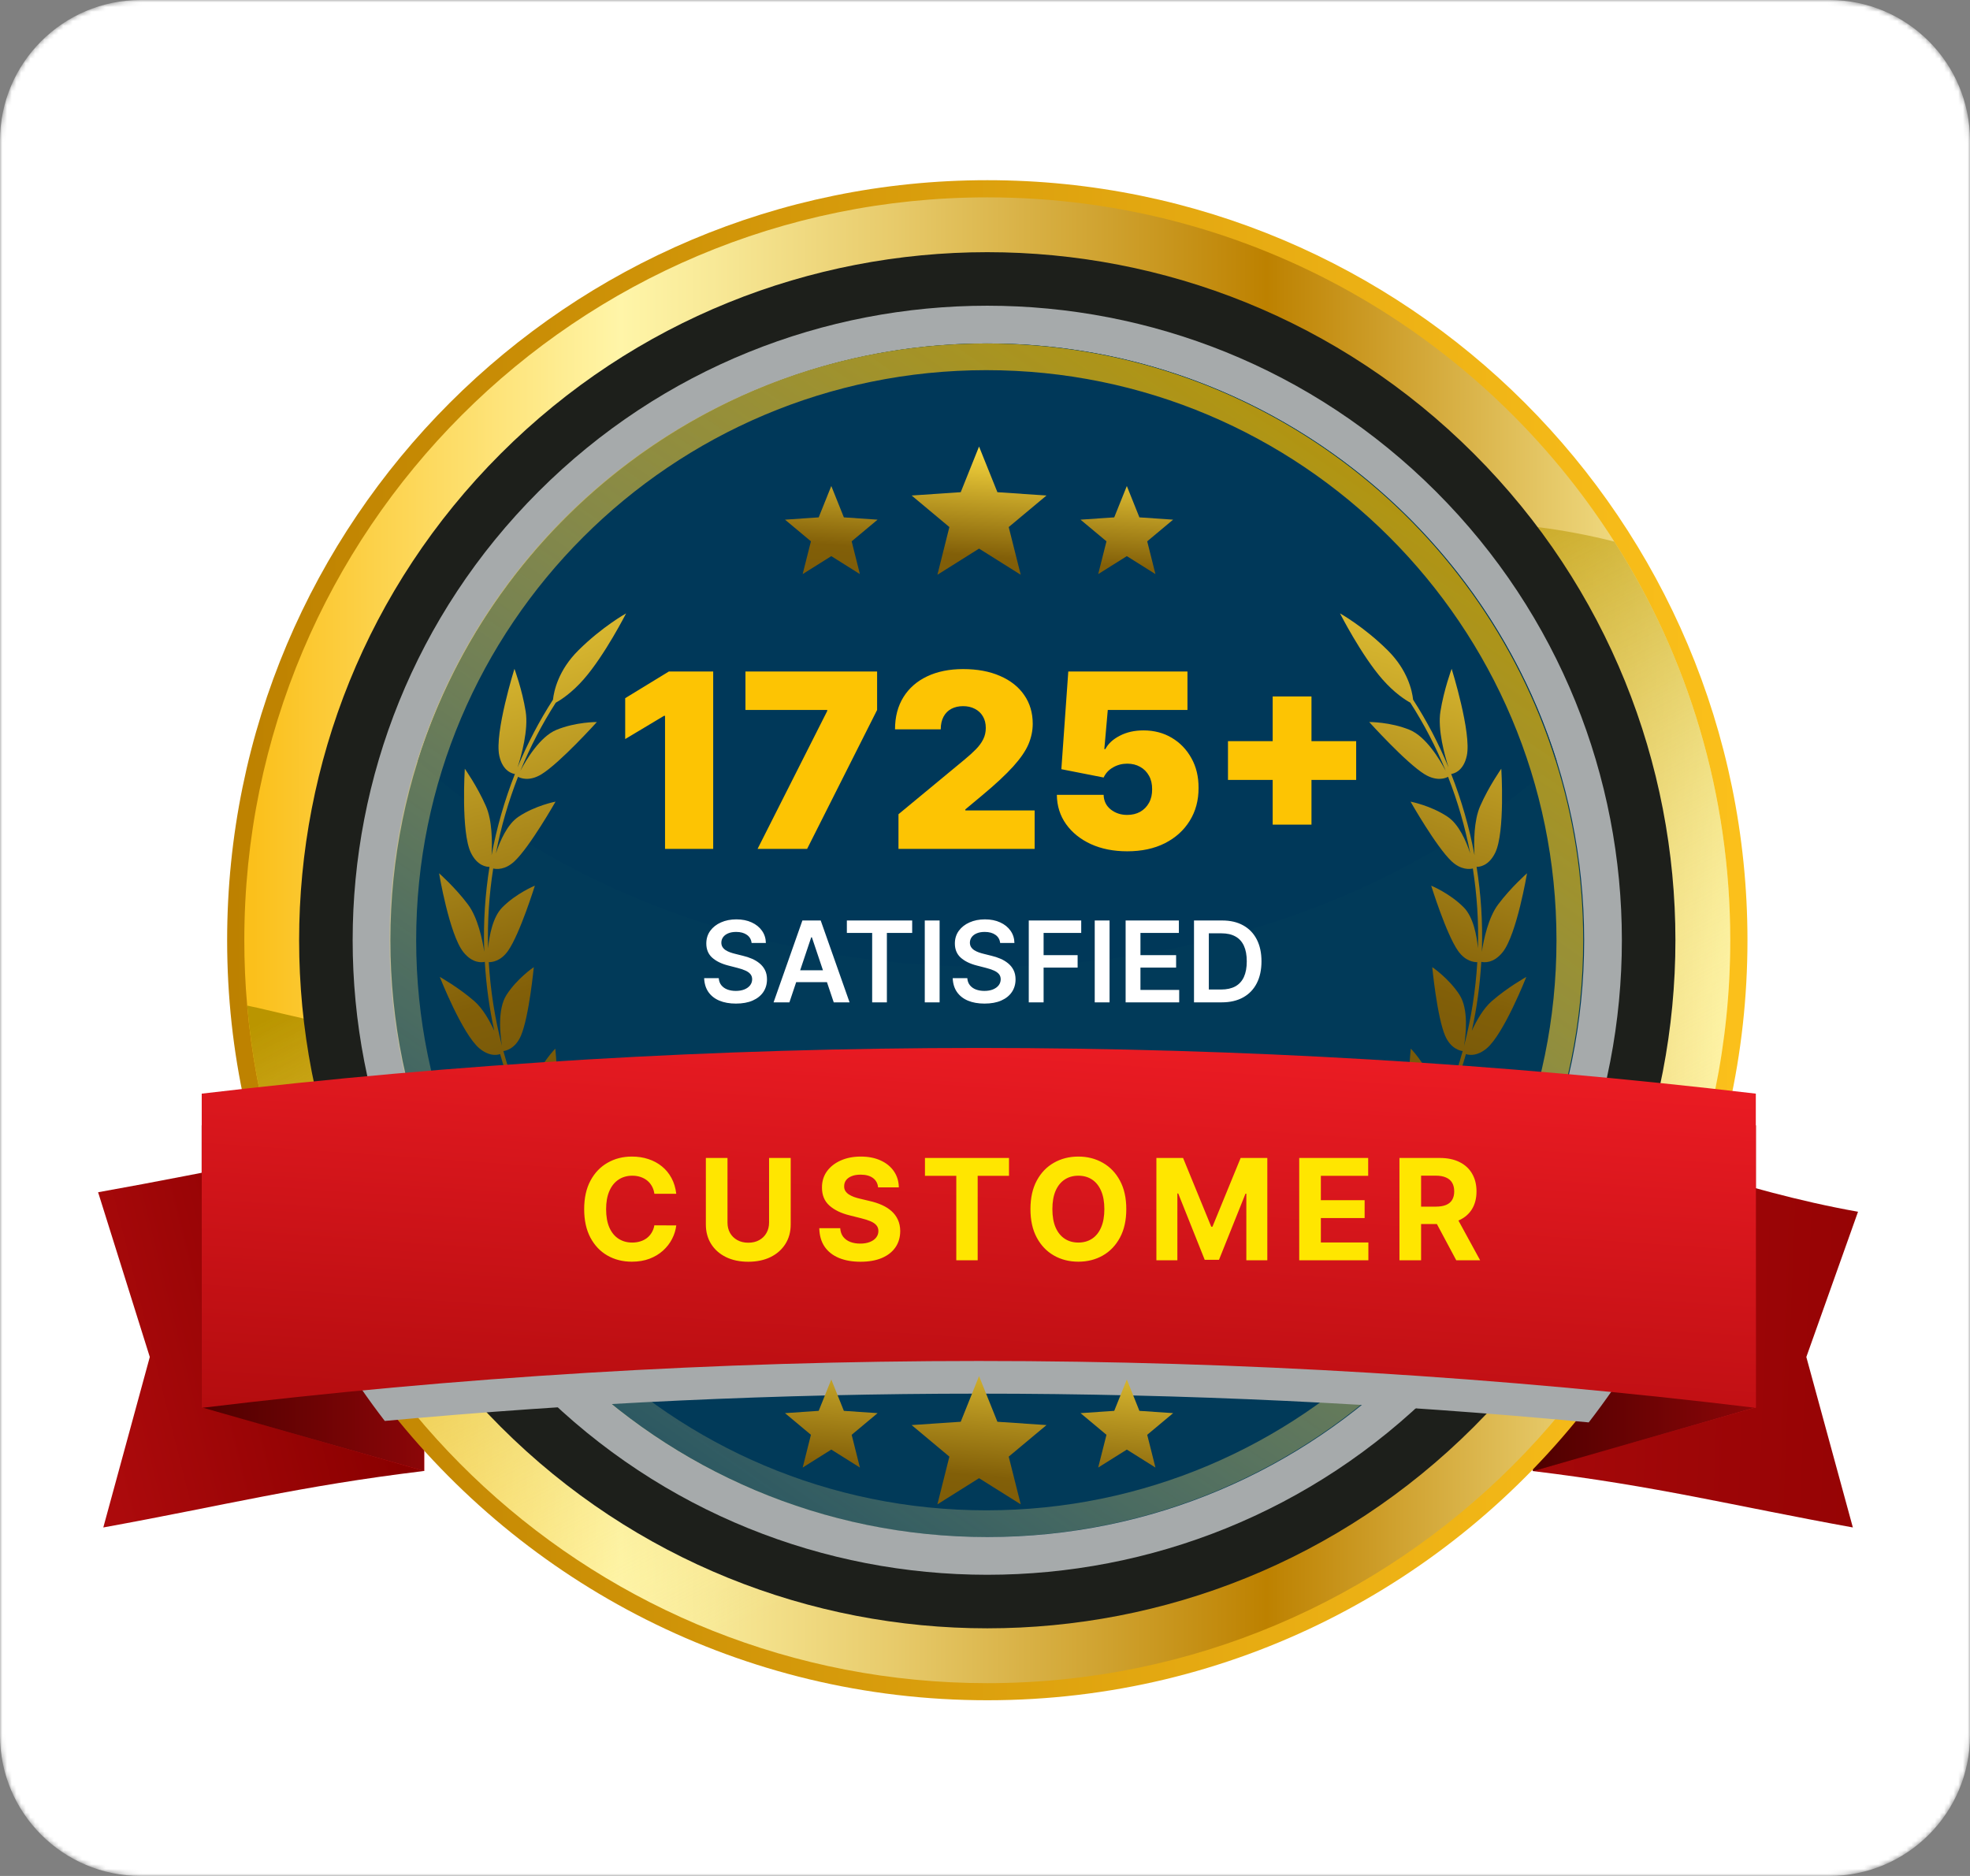 <svg width="420" height="400" viewBox="0 0 420 400" fill="none" xmlns="http://www.w3.org/2000/svg">
<rect x="0" y="0" width="420" height="400" fill="#808080" stroke="none"/>
<g clip-path="url(#clip0_311_52)">
<mask id="mask0_311_52" style="mask-type:luminance" maskUnits="userSpaceOnUse" x="0" y="0" width="420" height="400">
<path d="M390 0H30C13.431 0 0 13.431 0 30V370C0 386.569 13.431 400 30 400H390C406.569 400 420 386.569 420 370V30C420 13.431 406.569 0 390 0Z" fill="white"/>
</mask>
<g mask="url(#mask0_311_52)">
<path d="M390 0H30C13.431 0 0 13.431 0 30V370C0 386.569 13.431 400 30 400H390C406.569 400 420 386.569 420 370V30C420 13.431 406.569 0 390 0Z" fill="white"/>
<path d="M90.282 242.305C63.234 245.505 47.467 249.487 20.915 254.216L31.936 289.345L22.024 325.691C48.207 320.929 63.604 316.905 90.282 313.663V242.305Z" fill="url(#paint0_linear_311_52)"/>
<path d="M326.76 242.305C353.808 245.505 369.574 253.645 396.127 258.374L385.106 289.345L395.026 325.691C368.844 320.929 353.446 316.905 326.768 313.663V242.305H326.76Z" fill="url(#paint1_linear_311_52)"/>
<path d="M42.999 239.953V300.072L90.434 313.663V252.629L42.999 239.953Z" fill="url(#paint2_linear_311_52)"/>
<path d="M374.337 239.953V300.072L326.902 313.663V252.629L374.337 239.953Z" fill="url(#paint3_linear_311_52)"/>
<path d="M42.999 239.953V300.072L90.434 313.663V252.629L42.999 239.953Z" fill="url(#paint4_linear_311_52)"/>
<path d="M374.337 239.953V300.072L326.902 313.663V252.629L374.337 239.953Z" fill="url(#paint5_linear_311_52)"/>
<path d="M372.556 200.49C372.556 212.611 371.221 224.438 368.684 235.803C363.459 259.416 353.043 281.087 338.713 299.584C309.094 337.88 262.676 362.534 210.495 362.534C158.188 362.534 111.661 337.754 82.034 299.265C67.746 280.726 57.397 259.037 52.206 235.391C49.719 224.161 48.426 212.476 48.426 200.49C48.426 110.979 120.993 38.42 210.495 38.42C299.997 38.428 372.556 110.979 372.556 200.49Z" fill="url(#paint6_linear_311_52)"/>
<path d="M368.885 200.49C368.885 287.968 297.981 358.889 210.487 358.889C127.705 358.889 59.749 295.36 52.701 214.417C52.289 209.839 52.088 205.186 52.088 200.499C52.088 113.004 123.009 42.083 210.487 42.083C266.708 42.083 316.075 71.349 344.173 115.491C359.822 140.044 368.885 169.217 368.885 200.49Z" fill="url(#paint7_linear_311_52)"/>
<path d="M368.886 200.49C368.886 287.967 297.981 358.889 210.487 358.889C127.705 358.889 59.749 295.359 52.701 214.417C53.482 214.568 54.255 214.736 55.053 214.921C83.454 221.633 103.824 226.597 130.754 211.544C162.993 193.509 185.841 162.883 215.745 141.639C253.856 114.575 302.366 104.822 344.164 115.482C359.822 140.043 368.886 169.217 368.886 200.49Z" fill="url(#paint8_linear_311_52)"/>
<path d="M314.225 304.225C371.52 246.93 371.52 154.037 314.225 96.742C256.93 39.447 164.037 39.447 106.742 96.742C49.447 154.037 49.447 246.93 106.742 304.225C164.037 361.52 256.93 361.52 314.225 304.225Z" fill="#1D1F1B"/>
<path d="M306.153 296.153C358.99 243.316 358.99 157.651 306.153 104.814C253.316 51.977 167.651 51.977 114.814 104.814C61.977 157.651 61.977 243.316 114.814 296.153C167.651 348.99 253.316 348.99 306.153 296.153Z" fill="#A6AAAB"/>
<path d="M210.487 327.734C280.766 327.734 337.738 270.761 337.738 200.482C337.738 130.203 280.766 73.231 210.487 73.231C140.208 73.231 83.235 130.203 83.235 200.482C83.235 270.761 140.208 327.734 210.487 327.734Z" fill="#013A59"/>
<path d="M331.883 162.254C302.408 189.15 258.963 206.127 210.487 206.127C162.01 206.127 118.549 189.125 89.09 162.228C105.327 110.644 153.543 73.231 210.487 73.231C267.43 73.231 315.663 110.644 331.883 162.254Z" fill="#003859"/>
<path d="M210.284 322.038C143.151 322.038 88.727 267.614 88.727 200.481C88.727 133.349 143.151 78.925 210.284 78.925C277.417 78.925 331.84 133.349 331.84 200.481C331.84 267.614 277.417 322.038 210.284 322.038ZM331.681 162.253C315.46 110.643 267.227 73.238 210.284 73.238C153.34 73.238 105.124 110.643 88.887 162.236C85.065 174.324 83.032 187.167 83.032 200.498C83.032 270.764 140.009 327.725 210.284 327.725C280.558 327.725 337.535 270.764 337.535 200.49C337.535 187.167 335.503 174.315 331.681 162.253Z" fill="url(#paint9_linear_311_52)"/>
<path d="M316.957 223.54C320.619 220.482 325.407 208.302 325.407 208.302C325.407 208.302 321.417 210.52 318.032 213.477C316.268 215.022 314.832 217.534 313.79 219.777C314.848 214.98 315.52 210.075 315.806 205.085C316.369 205.22 318.393 205.488 320.376 203.01C323.374 199.247 325.558 186.202 325.558 186.202C325.558 186.202 322.106 189.234 319.393 192.863C317.326 195.618 316.335 200.264 315.915 202.952C315.924 202.784 315.932 202.616 315.94 202.439C316.125 196.542 315.73 190.645 314.806 184.841C315.453 184.849 317.419 184.623 318.78 181.817C320.913 177.441 320.073 163.908 320.073 163.908C320.073 163.908 317.402 167.688 315.562 171.897C314.218 174.963 314.21 179.532 314.361 182.338C313.252 176.416 311.589 170.612 309.388 165.034C309.783 164.984 311.992 164.564 312.723 161.12C313.765 156.256 309.489 142.606 309.489 142.606C309.489 142.606 307.843 147.033 307.095 151.703C306.474 155.592 308.002 161.086 308.826 163.64C306.742 158.591 304.213 153.753 301.273 149.192C301.063 147.293 300.123 142.908 295.864 138.675C290.808 133.643 285.684 130.787 285.684 130.787C285.684 130.787 290.219 139.7 294.721 144.84C297.266 147.747 299.594 149.234 300.678 149.83C303.618 154.416 306.146 159.28 308.221 164.354C307.003 162.035 304.063 157.079 300.543 155.626C296.377 153.912 291.915 153.954 291.915 153.954C291.915 153.954 299.779 162.674 303.727 165.093C306.39 166.722 308.271 165.882 308.725 165.63C310.783 170.906 312.37 176.374 313.446 181.968C312.58 179.331 311.026 175.752 308.624 174.148C305.02 171.737 300.728 170.931 300.728 170.931C300.728 170.931 306.204 180.574 309.471 183.64C311.479 185.53 313.328 185.345 314.008 185.186C314.89 190.805 315.26 196.509 315.1 202.212C314.84 199.491 314.118 195.56 312.076 193.485C309.103 190.469 305.13 188.848 305.13 188.848C305.13 188.848 308.313 199.121 310.842 202.733C312.421 204.984 314.286 205.169 314.958 205.152C314.596 211.259 313.639 217.24 312.127 223.044C312.513 220.734 313.152 215.207 311.169 212.133C308.893 208.596 305.355 206.219 305.355 206.219C305.355 206.219 306.364 216.828 308.112 220.869C309.338 223.708 311.455 224.069 311.841 224.111C308.725 235.459 303.45 246.077 296.158 255.502C295.402 256.476 294.604 257.383 293.815 258.316C294.949 256.417 297.704 251.302 297.015 247.539C296.242 243.33 293.915 239.71 293.915 239.71C293.915 239.71 290.934 250 291.06 254.494C291.144 257.518 292.797 258.736 293.234 259.005C289.152 263.717 284.684 267.841 279.854 271.327C279.988 271.588 280.123 271.848 280.249 272.117C286.339 267.724 291.908 262.373 296.805 256.04C299.938 251.991 302.694 247.715 305.079 243.263C305.818 243.675 307.388 244.204 309.665 242.961C313.806 240.693 320.803 229.714 320.803 229.714C320.803 229.714 316.478 231.066 312.622 233.276C310.758 234.342 309.002 236.3 307.616 238.173C309.598 233.838 311.236 229.361 312.53 224.758C313.37 225.035 314.991 225.178 316.957 223.54Z" fill="url(#paint10_linear_311_52)"/>
<path d="M303.769 242.532C303.769 242.532 307.02 234.972 305.298 230.579C303.752 226.639 300.778 223.59 300.778 223.59C300.778 223.59 299.72 234.207 300.669 238.55C301.4 241.919 303.769 242.532 303.769 242.532Z" fill="url(#paint11_linear_311_52)"/>
<path d="M294.109 259.718C294.109 259.718 295.587 261.86 299.023 260.76C303.458 259.349 312.278 249.907 312.278 249.907C312.278 249.907 307.826 250.361 303.66 251.764C299.023 253.334 294.109 259.718 294.109 259.718Z" fill="url(#paint12_linear_311_52)"/>
<path d="M102.211 223.54C98.549 220.482 93.761 208.302 93.761 208.302C93.761 208.302 97.751 210.52 101.136 213.477C102.9 215.022 104.336 217.534 105.378 219.777C104.328 214.98 103.647 210.075 103.362 205.085C102.799 205.22 100.774 205.488 98.792 203.01C95.793 199.247 93.609 186.202 93.609 186.202C93.609 186.202 97.062 189.234 99.775 192.863C101.841 195.618 102.832 200.264 103.252 202.952C103.244 202.784 103.236 202.616 103.227 202.439C103.042 196.542 103.437 190.645 104.361 184.841C103.714 184.849 101.749 184.623 100.388 181.817C98.255 177.441 99.095 163.908 99.095 163.908C99.095 163.908 101.766 167.688 103.605 171.897C104.949 174.963 104.958 179.532 104.806 182.338C105.915 176.416 107.578 170.612 109.779 165.034C109.384 164.984 107.175 164.564 106.444 161.12C105.403 156.256 109.678 142.606 109.678 142.606C109.678 142.606 111.325 147.033 112.072 151.703C112.694 155.592 111.165 161.086 110.342 163.64C112.425 158.591 114.954 153.753 117.894 149.192C118.104 147.293 119.044 142.908 123.303 138.675C128.36 133.643 133.484 130.787 133.484 130.787C133.484 130.787 128.948 139.7 124.446 144.84C121.9 147.747 119.574 149.234 118.49 149.83C115.55 154.416 113.022 159.28 110.947 164.354C112.165 162.035 115.105 157.079 118.624 155.626C122.791 153.912 127.251 153.954 127.251 153.954C127.251 153.954 119.389 162.674 115.441 165.093C112.778 166.722 110.896 165.882 110.443 165.63C108.385 170.906 106.797 176.374 105.722 181.968C106.587 179.331 108.141 175.752 110.544 174.148C114.147 171.737 118.44 170.931 118.44 170.931C118.44 170.931 112.963 180.574 109.695 183.64C107.688 185.53 105.84 185.345 105.151 185.186C104.269 190.805 103.899 196.509 104.059 202.212C104.319 199.491 105.042 195.56 107.083 193.485C110.056 190.469 114.03 188.848 114.03 188.848C114.03 188.848 110.846 199.121 108.318 202.733C106.738 204.984 104.874 205.169 104.202 205.152C104.563 211.259 105.52 217.24 107.032 223.044C106.646 220.734 106.008 215.207 107.99 212.133C110.266 208.596 113.803 206.219 113.803 206.219C113.803 206.219 112.795 216.828 111.048 220.869C109.821 223.708 107.704 224.069 107.318 224.111C110.434 235.459 115.71 246.077 123.001 255.502C123.757 256.476 124.555 257.383 125.344 258.316C124.21 256.417 121.455 251.302 122.144 247.539C122.917 243.33 125.244 239.71 125.244 239.71C125.244 239.71 128.226 250 128.1 254.494C128.016 257.518 126.361 258.736 125.924 259.005C130.006 263.717 134.475 267.841 139.305 271.327C139.171 271.588 139.036 271.848 138.91 272.117C132.82 267.724 127.251 262.373 122.354 256.04C119.221 251.991 116.466 247.715 114.08 243.263C113.341 243.675 111.77 244.204 109.494 242.961C105.352 240.693 98.355 229.714 98.355 229.714C98.355 229.714 102.681 231.066 106.537 233.276C108.402 234.342 110.157 236.3 111.543 238.173C109.561 233.838 107.923 229.361 106.629 224.758C105.798 225.035 104.176 225.178 102.211 223.54Z" fill="url(#paint13_linear_311_52)"/>
<path d="M115.399 242.532C115.399 242.532 112.148 234.972 113.87 230.579C115.415 226.639 118.389 223.59 118.389 223.59C118.389 223.59 119.447 234.207 118.498 238.55C117.767 241.919 115.399 242.532 115.399 242.532Z" fill="url(#paint14_linear_311_52)"/>
<path d="M125.059 259.718C125.059 259.718 123.58 261.86 120.145 260.76C115.71 259.349 106.89 249.907 106.89 249.907C106.89 249.907 111.342 250.361 115.508 251.764C120.145 253.334 125.059 259.718 125.059 259.718Z" fill="url(#paint15_linear_311_52)"/>
<path d="M208.672 230.411C155.769 230.411 103.572 233.36 52.206 239.105C57.397 262.76 67.738 284.448 82.034 302.979C123.74 299.123 165.984 297.158 208.681 297.158C252.537 297.158 295.915 299.232 338.713 303.29C353.043 284.793 363.459 263.121 368.684 239.508C316.184 233.502 262.777 230.411 208.672 230.411Z" fill="#A6AAAB"/>
<path d="M374.337 300.19V233.191C320.006 226.765 264.726 223.447 208.672 223.447C152.619 223.447 97.331 226.757 43.008 233.191V300.19C97.305 293.596 152.594 290.194 208.672 290.194C264.751 290.194 320.04 293.596 374.337 300.19Z" fill="url(#paint16_linear_311_52)"/>
<path d="M212.645 104.948L208.731 95.213L204.825 104.948L194.359 105.654L202.406 112.382L199.852 122.555L208.731 116.977L217.618 122.555L215.056 112.382L223.112 105.654L212.645 104.948Z" fill="url(#paint17_linear_311_52)"/>
<path d="M250.109 110.803L242.919 110.316L240.239 103.63L237.551 110.316L230.361 110.803L235.897 115.423L234.133 122.412L240.239 118.582L246.338 122.412L244.582 115.423L250.109 110.803Z" fill="url(#paint18_linear_311_52)"/>
<path d="M179.911 110.316L177.231 103.63L174.543 110.316L167.361 110.803L172.888 115.423L171.124 122.412L177.231 118.582L183.329 122.412L181.574 115.423L187.101 110.803L179.911 110.316Z" fill="url(#paint19_linear_311_52)"/>
<path d="M208.731 315.183L199.852 320.761L202.406 310.589L194.359 303.86L204.825 303.155L208.731 293.419L212.645 303.155L223.112 303.86L215.056 310.589L217.618 320.761L208.731 315.183Z" fill="url(#paint20_linear_311_52)"/>
<path d="M240.239 309.085L234.133 312.916L235.897 305.935L230.369 301.315L237.551 300.828L240.239 294.142L242.919 300.828L250.109 301.315L244.582 305.935L246.338 312.916L240.239 309.085Z" fill="url(#paint21_linear_311_52)"/>
<path d="M177.231 309.085L171.133 312.916L172.888 305.935L167.361 301.315L174.543 300.828L177.231 294.142L179.911 300.828L187.101 301.315L181.574 305.935L183.329 312.916L177.231 309.085Z" fill="url(#paint22_linear_311_52)"/>
<path d="M152.051 143.182V181H141.784V152.636H141.562L133.29 157.585V148.869L142.597 143.182H152.051ZM161.515 181L176.362 151.602V151.381H158.93V143.182H186.998V151.381L172.077 181H161.515ZM191.554 181V173.614L205.662 161.943C206.598 161.168 207.398 160.441 208.063 159.764C208.74 159.075 209.257 158.367 209.614 157.641C209.983 156.914 210.168 156.108 210.168 155.222C210.168 154.249 209.959 153.418 209.54 152.729C209.134 152.039 208.568 151.51 207.841 151.141C207.115 150.759 206.278 150.568 205.33 150.568C204.382 150.568 203.545 150.759 202.819 151.141C202.105 151.522 201.551 152.082 201.157 152.821C200.763 153.56 200.566 154.458 200.566 155.517H190.816C190.816 152.858 191.413 150.568 192.607 148.648C193.801 146.727 195.488 145.25 197.667 144.216C199.846 143.182 202.4 142.665 205.33 142.665C208.358 142.665 210.98 143.151 213.196 144.124C215.425 145.084 217.142 146.438 218.348 148.186C219.567 149.934 220.176 151.984 220.176 154.335C220.176 155.788 219.875 157.234 219.272 158.675C218.668 160.103 217.585 161.685 216.022 163.42C214.458 165.156 212.236 167.224 209.355 169.625L205.81 172.58V172.801H220.583V181H191.554ZM240.314 181.517C237.408 181.517 234.829 181.006 232.576 179.984C230.336 178.95 228.569 177.528 227.277 175.719C225.996 173.909 225.344 171.829 225.319 169.477H235.291C235.328 170.782 235.833 171.822 236.805 172.598C237.79 173.374 238.959 173.761 240.314 173.761C241.36 173.761 242.283 173.54 243.083 173.097C243.884 172.641 244.511 172.001 244.967 171.176C245.422 170.351 245.644 169.391 245.632 168.295C245.644 167.188 245.422 166.227 244.967 165.415C244.511 164.59 243.884 163.956 243.083 163.513C242.283 163.057 241.36 162.83 240.314 162.83C239.23 162.83 238.227 163.094 237.304 163.624C236.393 164.141 235.722 164.861 235.291 165.784L226.279 164.011L227.757 143.182H253.166V151.381H236.177L235.439 159.727H235.66C236.251 158.582 237.273 157.634 238.725 156.884C240.178 156.12 241.865 155.739 243.785 155.739C246.038 155.739 248.045 156.262 249.805 157.308C251.578 158.355 252.975 159.801 253.997 161.648C255.031 163.482 255.542 165.599 255.529 168C255.542 170.634 254.914 172.973 253.646 175.017C252.39 177.048 250.624 178.643 248.346 179.8C246.069 180.945 243.391 181.517 240.314 181.517ZM271.332 175.83V148.5H279.604V175.83H271.332ZM261.803 166.301V158.028H289.133V166.301H261.803Z" fill="#FDC403"/>
<path d="M160.24 201.068C160.16 200.324 159.825 199.744 159.234 199.33C158.649 198.915 157.887 198.708 156.95 198.708C156.291 198.708 155.725 198.807 155.254 199.006C154.782 199.205 154.421 199.475 154.171 199.816C153.921 200.156 153.794 200.546 153.788 200.983C153.788 201.347 153.87 201.662 154.035 201.929C154.206 202.196 154.436 202.423 154.725 202.611C155.015 202.793 155.336 202.946 155.688 203.071C156.041 203.196 156.396 203.301 156.754 203.387L158.39 203.796C159.049 203.949 159.683 204.156 160.291 204.418C160.904 204.679 161.453 205.009 161.936 205.406C162.424 205.804 162.811 206.284 163.095 206.847C163.379 207.409 163.521 208.068 163.521 208.824C163.521 209.847 163.259 210.747 162.737 211.526C162.214 212.298 161.458 212.904 160.47 213.341C159.487 213.773 158.296 213.989 156.899 213.989C155.541 213.989 154.362 213.779 153.362 213.358C152.367 212.938 151.589 212.324 151.027 211.517C150.47 210.71 150.169 209.727 150.123 208.568H153.234C153.279 209.176 153.467 209.682 153.796 210.085C154.126 210.489 154.555 210.79 155.083 210.989C155.617 211.188 156.214 211.287 156.873 211.287C157.561 211.287 158.163 211.185 158.68 210.98C159.203 210.77 159.612 210.48 159.907 210.111C160.203 209.736 160.353 209.298 160.359 208.798C160.353 208.344 160.22 207.969 159.958 207.673C159.697 207.372 159.331 207.122 158.859 206.923C158.393 206.719 157.848 206.537 157.223 206.378L155.237 205.867C153.799 205.497 152.663 204.938 151.828 204.188C150.998 203.432 150.583 202.429 150.583 201.179C150.583 200.151 150.862 199.25 151.419 198.477C151.981 197.705 152.745 197.105 153.711 196.679C154.677 196.247 155.771 196.031 156.992 196.031C158.231 196.031 159.316 196.247 160.248 196.679C161.186 197.105 161.921 197.699 162.456 198.46C162.99 199.216 163.265 200.085 163.282 201.068H160.24ZM168.3 213.725H164.925L171.07 196.27H174.973L181.127 213.725H177.752L173.09 199.85H172.953L168.3 213.725ZM168.411 206.881H177.615V209.421H168.411V206.881ZM180.549 198.921V196.27H194.475V198.921H189.081V213.725H185.944V198.921H180.549ZM200.322 196.27V213.725H197.16V196.27H200.322ZM213.232 201.068C213.152 200.324 212.817 199.744 212.226 199.33C211.641 198.915 210.88 198.708 209.942 198.708C209.283 198.708 208.718 198.807 208.246 199.006C207.774 199.205 207.414 199.475 207.164 199.816C206.914 200.156 206.786 200.546 206.78 200.983C206.78 201.347 206.862 201.662 207.027 201.929C207.198 202.196 207.428 202.423 207.718 202.611C208.007 202.793 208.328 202.946 208.681 203.071C209.033 203.196 209.388 203.301 209.746 203.387L211.382 203.796C212.041 203.949 212.675 204.156 213.283 204.418C213.897 204.679 214.445 205.009 214.928 205.406C215.416 205.804 215.803 206.284 216.087 206.847C216.371 207.409 216.513 208.068 216.513 208.824C216.513 209.847 216.252 210.747 215.729 211.526C215.206 212.298 214.451 212.904 213.462 213.341C212.479 213.773 211.289 213.989 209.891 213.989C208.533 213.989 207.354 213.779 206.354 213.358C205.36 212.938 204.581 212.324 204.019 211.517C203.462 210.71 203.161 209.727 203.115 208.568H206.226C206.272 209.176 206.459 209.682 206.789 210.085C207.118 210.489 207.547 210.79 208.076 210.989C208.61 211.188 209.206 211.287 209.865 211.287C210.553 211.287 211.155 211.185 211.672 210.98C212.195 210.77 212.604 210.48 212.899 210.111C213.195 209.736 213.345 209.298 213.351 208.798C213.345 208.344 213.212 207.969 212.951 207.673C212.689 207.372 212.323 207.122 211.851 206.923C211.385 206.719 210.84 206.537 210.215 206.378L208.229 205.867C206.791 205.497 205.655 204.938 204.82 204.188C203.99 203.432 203.576 202.429 203.576 201.179C203.576 200.151 203.854 199.25 204.411 198.477C204.973 197.705 205.737 197.105 206.703 196.679C207.669 196.247 208.763 196.031 209.985 196.031C211.223 196.031 212.309 196.247 213.24 196.679C214.178 197.105 214.914 197.699 215.448 198.46C215.982 199.216 216.257 200.085 216.274 201.068H213.232ZM219.332 213.725V196.27H230.514V198.921H222.494V203.659H229.747V206.31H222.494V213.725H219.332ZM236.556 196.27V213.725H233.394V196.27H236.556ZM239.98 213.725V196.27H251.333V198.921H243.142V203.659H250.745V206.31H243.142V211.074H251.401V213.725H239.98ZM260.473 213.725H254.559V196.27H260.593C262.326 196.27 263.814 196.619 265.059 197.318C266.309 198.012 267.269 199.009 267.939 200.31C268.61 201.611 268.945 203.168 268.945 204.98C268.945 206.798 268.607 208.361 267.931 209.668C267.26 210.975 266.291 211.977 265.024 212.676C263.763 213.375 262.246 213.725 260.473 213.725ZM257.72 210.989H260.32C261.536 210.989 262.55 210.767 263.362 210.324C264.175 209.875 264.786 209.208 265.195 208.321C265.604 207.429 265.809 206.316 265.809 204.98C265.809 203.645 265.604 202.537 265.195 201.656C264.786 200.77 264.181 200.108 263.38 199.671C262.584 199.227 261.595 199.006 260.414 199.006H257.72V210.989Z" fill="white"/>
<path d="M144.179 254.545H139.513C139.428 253.941 139.254 253.405 138.991 252.936C138.728 252.46 138.391 252.056 137.979 251.722C137.567 251.388 137.091 251.132 136.551 250.955C136.019 250.777 135.44 250.688 134.815 250.688C133.686 250.688 132.702 250.969 131.864 251.53C131.026 252.084 130.376 252.894 129.914 253.959C129.453 255.017 129.222 256.303 129.222 257.816C129.222 259.371 129.453 260.678 129.914 261.736C130.383 262.794 131.036 263.593 131.875 264.133C132.713 264.673 133.682 264.943 134.783 264.943C135.401 264.943 135.973 264.861 136.498 264.698C137.031 264.534 137.503 264.296 137.915 263.984C138.327 263.664 138.668 263.277 138.938 262.823C139.215 262.368 139.407 261.85 139.513 261.267L144.179 261.289C144.059 262.29 143.757 263.256 143.274 264.186C142.798 265.11 142.155 265.937 141.345 266.669C140.543 267.393 139.584 267.968 138.469 268.394C137.361 268.813 136.108 269.023 134.708 269.023C132.762 269.023 131.022 268.583 129.488 267.702C127.961 266.821 126.754 265.546 125.866 263.877C124.985 262.208 124.545 260.188 124.545 257.816C124.545 255.436 124.992 253.412 125.887 251.743C126.782 250.074 127.997 248.803 129.531 247.929C131.065 247.048 132.791 246.608 134.708 246.608C135.973 246.608 137.144 246.786 138.224 247.141C139.311 247.496 140.273 248.014 141.111 248.696C141.949 249.371 142.631 250.198 143.157 251.178C143.689 252.159 144.03 253.281 144.179 254.545ZM163.964 246.906H168.577V261.075C168.577 262.666 168.197 264.058 167.437 265.252C166.684 266.445 165.629 267.375 164.273 268.043C162.916 268.703 161.336 269.034 159.532 269.034C157.721 269.034 156.137 268.703 154.78 268.043C153.424 267.375 152.369 266.445 151.616 265.252C150.864 264.058 150.487 262.666 150.487 261.075V246.906H155.1V260.681C155.1 261.512 155.281 262.251 155.643 262.897C156.013 263.544 156.531 264.051 157.199 264.421C157.866 264.79 158.644 264.975 159.532 264.975C160.427 264.975 161.204 264.79 161.865 264.421C162.533 264.051 163.047 263.544 163.41 262.897C163.779 262.251 163.964 261.512 163.964 260.681V246.906ZM187.208 253.181C187.123 252.322 186.757 251.654 186.111 251.178C185.464 250.703 184.587 250.465 183.479 250.465C182.726 250.465 182.091 250.571 181.572 250.784C181.054 250.99 180.656 251.278 180.379 251.647C180.109 252.017 179.974 252.436 179.974 252.904C179.96 253.295 180.042 253.636 180.219 253.927C180.404 254.218 180.656 254.47 180.976 254.683C181.295 254.889 181.665 255.07 182.084 255.227C182.503 255.376 182.95 255.504 183.426 255.61L185.386 256.079C186.338 256.292 187.211 256.576 188.007 256.931C188.802 257.286 189.491 257.723 190.074 258.242C190.656 258.76 191.107 259.371 191.427 260.074C191.753 260.777 191.92 261.583 191.927 262.492C191.92 263.828 191.579 264.985 190.905 265.965C190.237 266.938 189.271 267.695 188.007 268.235C186.75 268.767 185.233 269.034 183.458 269.034C181.696 269.034 180.162 268.764 178.856 268.224C177.556 267.684 176.54 266.885 175.809 265.827C175.084 264.762 174.704 263.444 174.669 261.874H179.133C179.182 262.606 179.392 263.217 179.761 263.707C180.138 264.19 180.638 264.556 181.263 264.804C181.895 265.046 182.609 265.166 183.405 265.166C184.186 265.166 184.864 265.053 185.439 264.825C186.022 264.598 186.473 264.282 186.792 263.877C187.112 263.472 187.272 263.007 187.272 262.482C187.272 261.992 187.126 261.58 186.835 261.246C186.551 260.912 186.132 260.628 185.578 260.394C185.031 260.159 184.36 259.946 183.564 259.754L181.189 259.158C179.349 258.71 177.897 258.011 176.831 257.059C175.766 256.107 175.237 254.825 175.244 253.213C175.237 251.892 175.589 250.738 176.299 249.751C177.016 248.764 178 247.993 179.25 247.439C180.5 246.885 181.92 246.608 183.511 246.608C185.13 246.608 186.544 246.885 187.751 247.439C188.966 247.993 189.91 248.764 190.585 249.751C191.26 250.738 191.608 251.882 191.629 253.181H187.208ZM197.199 250.71V246.906H215.118V250.71H208.438V268.725H203.879V250.71H197.199ZM240.123 257.816C240.123 260.195 239.672 262.219 238.77 263.888C237.875 265.557 236.653 266.832 235.105 267.713C233.564 268.586 231.831 269.023 229.906 269.023C227.967 269.023 226.227 268.583 224.686 267.702C223.145 266.821 221.927 265.546 221.032 263.877C220.137 262.208 219.69 260.188 219.69 257.816C219.69 255.436 220.137 253.412 221.032 251.743C221.927 250.074 223.145 248.803 224.686 247.929C226.227 247.048 227.967 246.608 229.906 246.608C231.831 246.608 233.564 247.048 235.105 247.929C236.653 248.803 237.875 250.074 238.77 251.743C239.672 253.412 240.123 255.436 240.123 257.816ZM235.446 257.816C235.446 256.274 235.215 254.975 234.753 253.916C234.299 252.858 233.656 252.056 232.825 251.509C231.994 250.962 231.021 250.688 229.906 250.688C228.791 250.688 227.818 250.962 226.987 251.509C226.156 252.056 225.51 252.858 225.048 253.916C224.594 254.975 224.366 256.274 224.366 257.816C224.366 259.357 224.594 260.656 225.048 261.715C225.51 262.773 226.156 263.575 226.987 264.122C227.818 264.669 228.791 264.943 229.906 264.943C231.021 264.943 231.994 264.669 232.825 264.122C233.656 263.575 234.299 262.773 234.753 261.715C235.215 260.656 235.446 259.357 235.446 257.816ZM246.54 246.906H252.229L258.237 261.566H258.493L264.502 246.906H270.19V268.725H265.716V254.524H265.535L259.889 268.618H256.842L251.195 254.47H251.014V268.725H246.54V246.906ZM276.991 268.725V246.906H291.693V250.71H281.604V255.909H290.936V259.712H281.604V264.921H291.735V268.725H276.991ZM298.36 268.725V246.906H306.968C308.616 246.906 310.022 247.201 311.187 247.791C312.359 248.373 313.25 249.2 313.861 250.273C314.479 251.338 314.788 252.592 314.788 254.034C314.788 255.482 314.475 256.729 313.85 257.773C313.225 258.81 312.32 259.605 311.134 260.159C309.955 260.713 308.527 260.99 306.851 260.99H301.087V257.283H306.105C306.986 257.283 307.717 257.162 308.3 256.921C308.882 256.679 309.315 256.317 309.6 255.834C309.891 255.351 310.036 254.751 310.036 254.034C310.036 253.309 309.891 252.698 309.6 252.201C309.315 251.704 308.879 251.328 308.289 251.072C307.707 250.809 306.972 250.678 306.084 250.678H302.973V268.725H298.36ZM310.143 258.796L315.565 268.725H310.473L305.168 258.796H310.143Z" fill="#FFE600"/>
</g>
</g>
<defs>
<linearGradient id="paint0_linear_311_52" x1="76.886" y1="278.619" x2="18.265" y2="293.274" gradientUnits="userSpaceOnUse">
<stop stop-color="#8A0000"/>
<stop offset="1" stop-color="#AC0A0C"/>
</linearGradient>
<linearGradient id="paint1_linear_311_52" x1="449.11" y1="287.371" x2="299.187" y2="281.641" gradientUnits="userSpaceOnUse">
<stop stop-color="#8A0000"/>
<stop offset="1" stop-color="#AC0A0C"/>
</linearGradient>
<linearGradient id="paint2_linear_311_52" x1="43.003" y1="276.804" x2="90.435" y2="276.804" gradientUnits="userSpaceOnUse">
<stop stop-color="#8A0000"/>
<stop offset="0.341" stop-color="#AC0A0C"/>
<stop offset="1" stop-color="#ED1C24"/>
</linearGradient>
<linearGradient id="paint3_linear_311_52" x1="326.907" y1="276.804" x2="374.34" y2="276.804" gradientUnits="userSpaceOnUse">
<stop stop-color="#8A0000"/>
<stop offset="0.341" stop-color="#AC0A0C"/>
<stop offset="1" stop-color="#ED1C24"/>
</linearGradient>
<linearGradient id="paint4_linear_311_52" x1="43.003" y1="276.804" x2="90.435" y2="276.804" gradientUnits="userSpaceOnUse">
<stop stop-color="#4F0000"/>
<stop offset="1" stop-color="#8B0608"/>
</linearGradient>
<linearGradient id="paint5_linear_311_52" x1="326.907" y1="276.804" x2="374.34" y2="276.804" gradientUnits="userSpaceOnUse">
<stop stop-color="#4F0000"/>
<stop offset="1" stop-color="#8B0608"/>
</linearGradient>
<linearGradient id="paint6_linear_311_52" x1="48.421" y1="200.482" x2="372.554" y2="200.482" gradientUnits="userSpaceOnUse">
<stop stop-color="#BD8100"/>
<stop offset="0.994" stop-color="#FBC01B"/>
</linearGradient>
<linearGradient id="paint7_linear_311_52" x1="52.091" y1="200.483" x2="368.883" y2="200.483" gradientUnits="userSpaceOnUse">
<stop offset="0.006" stop-color="#FBC01B"/>
<stop offset="0.253" stop-color="#FFF5A8"/>
<stop offset="0.315" stop-color="#F8E997"/>
<stop offset="0.439" stop-color="#E7CA6A"/>
<stop offset="0.611" stop-color="#CA9922"/>
<stop offset="0.688" stop-color="#BD8100"/>
<stop offset="1" stop-color="#FFF5A8"/>
</linearGradient>
<linearGradient id="paint8_linear_311_52" x1="259.425" y1="296.094" x2="184.991" y2="150.66" gradientUnits="userSpaceOnUse">
<stop stop-color="#FFF5A8" stop-opacity="0"/>
<stop offset="0.994" stop-color="#BA9500"/>
</linearGradient>
<linearGradient id="paint9_linear_311_52" x1="102.368" y1="356.756" x2="297.888" y2="73.633" gradientUnits="userSpaceOnUse">
<stop stop-color="#FFF5A8" stop-opacity="0"/>
<stop offset="0.994" stop-color="#BA9500"/>
</linearGradient>
<linearGradient id="paint10_linear_311_52" x1="274.359" y1="270.035" x2="315.675" y2="141.703" gradientUnits="userSpaceOnUse">
<stop offset="0.006" stop-color="#594710"/>
<stop offset="0.489" stop-color="#825F08"/>
<stop offset="1" stop-color="#D8B730"/>
</linearGradient>
<linearGradient id="paint11_linear_311_52" x1="288.681" y1="275.412" x2="330.213" y2="146.411" gradientUnits="userSpaceOnUse">
<stop offset="0.006" stop-color="#594710"/>
<stop offset="0.489" stop-color="#825F08"/>
<stop offset="1" stop-color="#D8B730"/>
</linearGradient>
<linearGradient id="paint12_linear_311_52" x1="296.054" y1="276.998" x2="336.348" y2="151.84" gradientUnits="userSpaceOnUse">
<stop offset="0.006" stop-color="#594710"/>
<stop offset="0.489" stop-color="#825F08"/>
<stop offset="1" stop-color="#D8B730"/>
</linearGradient>
<linearGradient id="paint13_linear_311_52" x1="144.807" y1="270.035" x2="103.491" y2="141.703" gradientUnits="userSpaceOnUse">
<stop offset="0.006" stop-color="#594710"/>
<stop offset="0.489" stop-color="#825F08"/>
<stop offset="1" stop-color="#D8B730"/>
</linearGradient>
<linearGradient id="paint14_linear_311_52" x1="130.485" y1="275.412" x2="88.954" y2="146.411" gradientUnits="userSpaceOnUse">
<stop offset="0.006" stop-color="#594710"/>
<stop offset="0.489" stop-color="#825F08"/>
<stop offset="1" stop-color="#D8B730"/>
</linearGradient>
<linearGradient id="paint15_linear_311_52" x1="123.113" y1="276.998" x2="82.818" y2="151.84" gradientUnits="userSpaceOnUse">
<stop offset="0.006" stop-color="#594710"/>
<stop offset="0.489" stop-color="#825F08"/>
<stop offset="1" stop-color="#D8B730"/>
</linearGradient>
<linearGradient id="paint16_linear_311_52" x1="200.741" y1="380.394" x2="212.2" y2="216.147" gradientUnits="userSpaceOnUse">
<stop stop-color="#8A0000"/>
<stop offset="0.341" stop-color="#AC0A0C"/>
<stop offset="1" stop-color="#ED1C24"/>
</linearGradient>
<linearGradient id="paint17_linear_311_52" x1="203.784" y1="171.408" x2="209.571" y2="94.52" gradientUnits="userSpaceOnUse">
<stop offset="0.006" stop-color="#594710"/>
<stop offset="0.688" stop-color="#825F08"/>
<stop offset="1" stop-color="#FFDF42"/>
</linearGradient>
<linearGradient id="paint18_linear_311_52" x1="235.495" y1="173.795" x2="241.283" y2="96.907" gradientUnits="userSpaceOnUse">
<stop offset="0.006" stop-color="#594710"/>
<stop offset="0.688" stop-color="#825F08"/>
<stop offset="1" stop-color="#FFDF42"/>
</linearGradient>
<linearGradient id="paint19_linear_311_52" x1="172.843" y1="169.079" x2="178.63" y2="92.191" gradientUnits="userSpaceOnUse">
<stop offset="0.006" stop-color="#594710"/>
<stop offset="0.688" stop-color="#825F08"/>
<stop offset="1" stop-color="#FFDF42"/>
</linearGradient>
<linearGradient id="paint20_linear_311_52" x1="201.426" y1="390.81" x2="210.728" y2="280.122" gradientUnits="userSpaceOnUse">
<stop offset="0.006" stop-color="#594710"/>
<stop offset="0.688" stop-color="#825F08"/>
<stop offset="1" stop-color="#FFDF42"/>
</linearGradient>
<linearGradient id="paint21_linear_311_52" x1="232.496" y1="393.421" x2="241.798" y2="282.734" gradientUnits="userSpaceOnUse">
<stop offset="0.006" stop-color="#594710"/>
<stop offset="0.688" stop-color="#825F08"/>
<stop offset="1" stop-color="#FFDF42"/>
</linearGradient>
<linearGradient id="paint22_linear_311_52" x1="169.931" y1="388.164" x2="179.233" y2="277.476" gradientUnits="userSpaceOnUse">
<stop offset="0.006" stop-color="#594710"/>
<stop offset="0.688" stop-color="#825F08"/>
<stop offset="1" stop-color="#FFDF42"/>
</linearGradient>
<clipPath id="clip0_311_52">
<rect width="420" height="400" fill="white"/>
</clipPath>
</defs>
</svg>
